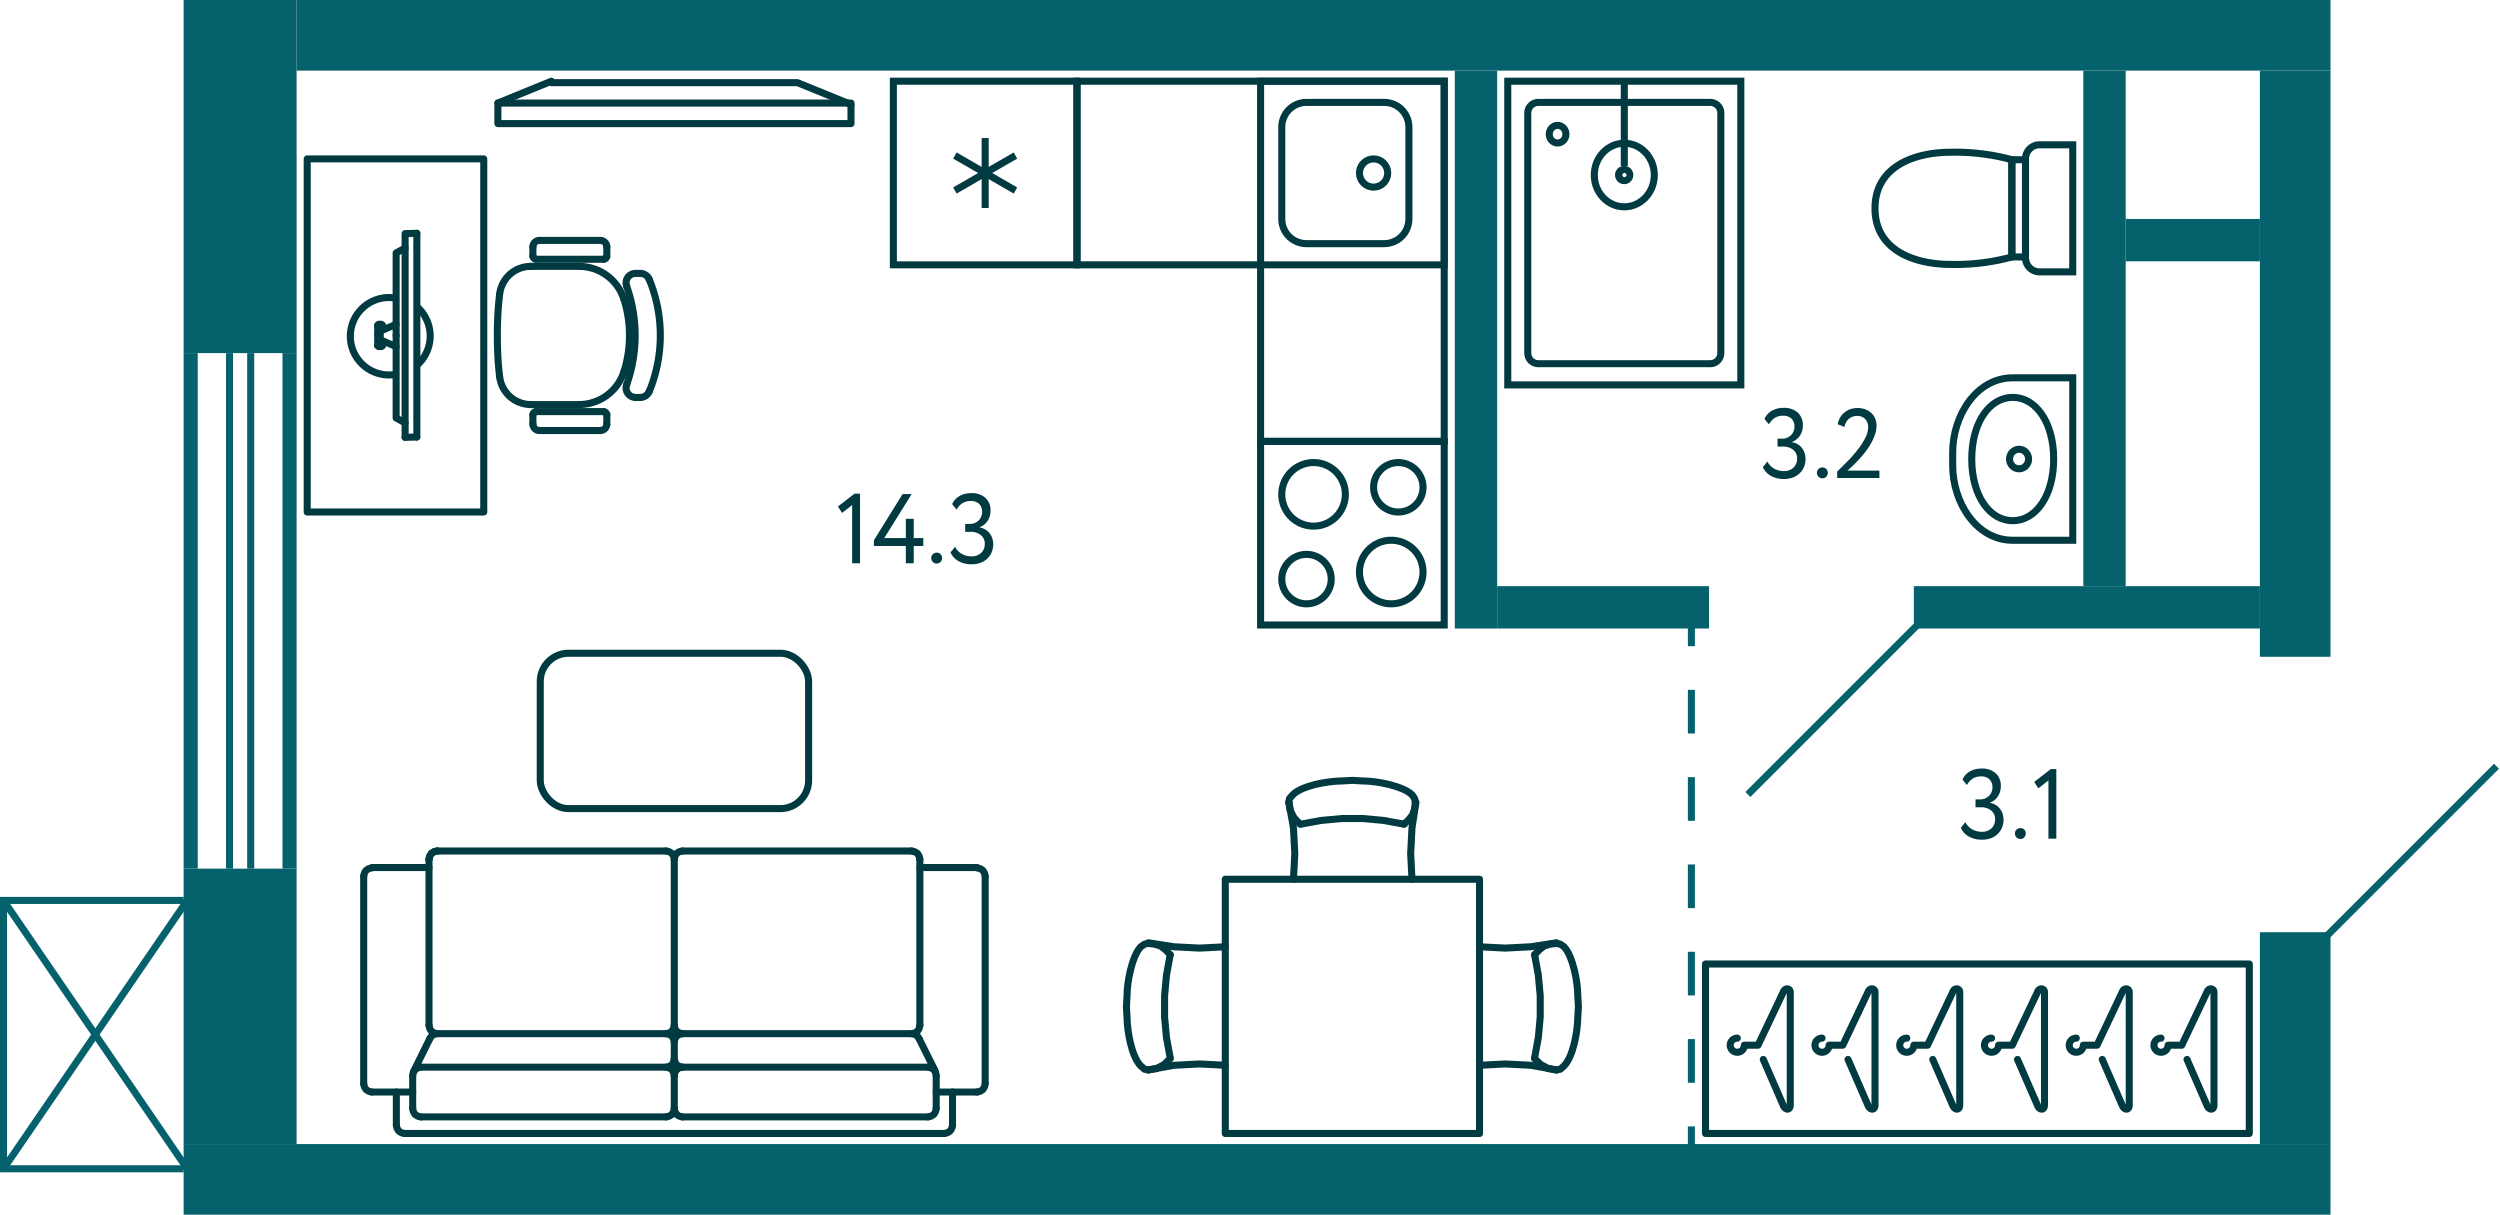 <svg xmlns="http://www.w3.org/2000/svg" width="354" height="172" viewBox="0 0 354 172">
  <title>2fl_14</title>
  <g id="Слой_2" data-name="Слой 2">
    <g id="_2fl_14" data-name="2fl_14">
      <g id="m">
        <g>
          <polyline points="120.5 17.5 70.5 17.5 70.5 14.591 120.5 14.591 120.5 17.5" fill="none" stroke="#023a42" stroke-linecap="round" stroke-linejoin="round"/>
          <line x1="78.076" y1="11.5" x2="70.5" y2="14.591" fill="none" stroke="#023a42" stroke-linecap="round" stroke-linejoin="round"/>
          <polyline points="78.076 11.704 112.924 11.704 120.5 14.795" fill="none" stroke="#023a42" stroke-linecap="round" stroke-linejoin="round"/>
        </g>
        <g>
          <g>
            <polyline points="68.5 72.5 68.5 22.5 43.5 22.5 43.5 72.5 68.5 72.5" fill="none" stroke="#023a42" stroke-linecap="round" stroke-linejoin="round"/>
            <g>
              <line x1="59.025" y1="61.881" x2="59.025" y2="33.036" fill="none" stroke="#023a42" stroke-linecap="round" stroke-linejoin="round"/>
              <polyline points="53.815 45.927 53.615 45.927 53.481 46.064" fill="none" stroke="#023a42" stroke-linecap="round" stroke-linejoin="round"/>
              <polyline points="53.815 45.927 54.017 45.927 54.15 46.064" fill="none" stroke="#023a42" stroke-linecap="round" stroke-linejoin="round"/>
              <polyline points="53.481 47.499 53.481 46.064 54.15 46.064 54.15 46.747" fill="none" stroke="#023a42" stroke-linecap="round" stroke-linejoin="round"/>
              <polyline points="53.815 47.499 53.815 46.884 56.093 45.927" fill="none" stroke="#023a42" stroke-linecap="round" stroke-linejoin="round"/>
              <polyline points="53.815 49.073 53.614 49.073 53.481 48.936" fill="none" stroke="#023a42" stroke-linecap="round" stroke-linejoin="round"/>
              <polyline points="53.815 49.073 54.016 49.073 54.15 48.936" fill="none" stroke="#023a42" stroke-linecap="round" stroke-linejoin="round"/>
              <polyline points="53.481 47.5 53.481 48.936 54.15 48.936 54.15 48.252" fill="none" stroke="#023a42" stroke-linecap="round" stroke-linejoin="round"/>
              <polyline points="53.815 47.5 53.815 48.116 56.093 49.073" fill="none" stroke="#023a42" stroke-linecap="round" stroke-linejoin="round"/>
              <polyline points="56.093 47.5 56.093 35.812 57.363 35.129" fill="none" stroke="#023a42" stroke-linecap="round" stroke-linejoin="round"/>
              <polyline points="56.093 47.5 56.093 59.189 57.363 59.872" fill="none" stroke="#023a42" stroke-linecap="round" stroke-linejoin="round"/>
              <line x1="59.025" y1="61.882" x2="57.363" y2="61.923" fill="none" stroke="#023a42" stroke-linecap="round" stroke-linejoin="round"/>
              <polyline points="59.025 33.037 57.363 33.078 57.363 61.923" fill="none" stroke="#023a42" stroke-linecap="round" stroke-linejoin="round"/>
            </g>
            <path d="M56.046,53.012a5.371,5.371,0,0,1-.947.083,5.483,5.483,0,1,1,.954-10.881" fill="none" stroke="#023a42" stroke-linejoin="round"/>
            <path d="M58.971,43.37a5.523,5.523,0,0,1,.009,8.4" fill="none" stroke="#023a42" stroke-linejoin="round"/>
          </g>
          <g>
            <line x1="75.169" y1="57.29" x2="81.975" y2="57.29" fill="none" stroke="#023a42" stroke-linecap="round" stroke-linejoin="round"/>
            <line x1="75.903" y1="58.285" x2="85.481" y2="58.285" fill="none" stroke="#023a42" stroke-linecap="round" stroke-linejoin="round"/>
            <line x1="85.034" y1="60.962" x2="76.349" y2="60.962" fill="none" stroke="#023a42" stroke-linecap="round" stroke-linejoin="round"/>
            <line x1="81.975" y1="37.71" x2="75.169" y2="37.71" fill="none" stroke="#023a42" stroke-linecap="round" stroke-linejoin="round"/>
            <line x1="75.903" y1="36.715" x2="85.481" y2="36.715" fill="none" stroke="#023a42" stroke-linecap="round" stroke-linejoin="round"/>
            <line x1="85.034" y1="34.038" x2="76.349" y2="34.038" fill="none" stroke="#023a42" stroke-linecap="round" stroke-linejoin="round"/>
            <path d="M88.357,42.4l-.149-.412a6.668,6.668,0,0,0-5.786-4.254l-.447-.012" fill="none" stroke="#023a42" stroke-linecap="round" stroke-linejoin="round"/>
            <path d="M89.983,38.716l-.194.012a1.338,1.338,0,0,0-1.112,1.578l.058.183" fill="none" stroke="#023a42" stroke-linecap="round" stroke-linejoin="round"/>
            <path d="M81.975,57.279l.447-.012a6.67,6.67,0,0,0,5.786-4.254l.149-.412" fill="none" stroke="#023a42" stroke-linecap="round" stroke-linejoin="round"/>
            <path d="M88.735,54.5l-.058.2a1.33,1.33,0,0,0,1.054,1.544l.207.023" fill="none" stroke="#023a42" stroke-linecap="round" stroke-linejoin="round"/>
            <path d="M88.723,54.5l.252-.755a20.715,20.715,0,0,0,0-12.49l-.252-.755" fill="none" stroke="#023a42" stroke-linecap="round" stroke-linejoin="round"/>
            <path d="M88.357,52.6l.206-.709a17.14,17.14,0,0,0,0-8.784l-.206-.709" fill="none" stroke="#023a42" stroke-linecap="round" stroke-linejoin="round"/>
            <path d="M91.908,39.54l-.08-.183a1.411,1.411,0,0,0-.951-.629l-.195-.012" fill="none" stroke="#023a42" stroke-linecap="round" stroke-linejoin="round"/>
            <path d="M91.92,55.46l.286-.72a20.9,20.9,0,0,0,0-14.48l-.286-.72" fill="none" stroke="#023a42" stroke-linecap="round" stroke-linejoin="round"/>
            <path d="M90.682,56.272l.195-.011a1.414,1.414,0,0,0,.951-.629l.08-.183" fill="none" stroke="#023a42" stroke-linecap="round" stroke-linejoin="round"/>
            <line x1="89.983" y1="56.284" x2="90.682" y2="56.284" fill="none" stroke="#023a42" stroke-linecap="round" stroke-linejoin="round"/>
            <line x1="90.682" y1="38.716" x2="89.983" y2="38.716" fill="none" stroke="#023a42" stroke-linecap="round" stroke-linejoin="round"/>
            <path d="M85.034,60.95l.172-.011a.934.934,0,0,0,.7-.7l.011-.172" fill="none" stroke="#023a42" stroke-linecap="round" stroke-linejoin="round"/>
            <line x1="85.928" y1="58.731" x2="85.928" y2="60.069" fill="none" stroke="#023a42" stroke-linecap="round" stroke-linejoin="round"/>
            <polyline points="85.916 58.731 85.905 58.617 85.859 58.514 85.79 58.422 85.698 58.354 85.595 58.308 85.481 58.297" fill="none" stroke="#023a42" stroke-linecap="round" stroke-linejoin="round"/>
            <path d="M85.916,34.931l-.011-.172a.934.934,0,0,0-.7-.7l-.172-.011" fill="none" stroke="#023a42" stroke-linecap="round" stroke-linejoin="round"/>
            <line x1="85.928" y1="36.269" x2="85.928" y2="34.931" fill="none" stroke="#023a42" stroke-linecap="round" stroke-linejoin="round"/>
            <polyline points="85.481 36.703 85.595 36.692 85.698 36.646 85.79 36.577 85.859 36.486 85.905 36.383 85.916 36.269" fill="none" stroke="#023a42" stroke-linecap="round" stroke-linejoin="round"/>
            <path d="M75.169,37.721l-.366.012a4.441,4.441,0,0,0-4,3.591l-.057.354" fill="none" stroke="#023a42" stroke-linecap="round" stroke-linejoin="round"/>
            <path d="M70.747,53.322l.057.354a4.441,4.441,0,0,0,4,3.591l.366.012" fill="none" stroke="#023a42" stroke-linecap="round" stroke-linejoin="round"/>
            <path d="M75.467,60.069l.012.172a.932.932,0,0,0,.7.7l.171.011" fill="none" stroke="#023a42" stroke-linecap="round" stroke-linejoin="round"/>
            <line x1="75.456" y1="60.069" x2="75.456" y2="58.731" fill="none" stroke="#023a42" stroke-linecap="round" stroke-linejoin="round"/>
            <polyline points="75.903 58.297 75.788 58.308 75.685 58.354 75.593 58.422 75.524 58.514 75.479 58.617 75.467 58.731" fill="none" stroke="#023a42" stroke-linecap="round" stroke-linejoin="round"/>
            <path d="M76.349,34.05l-.171.011a.932.932,0,0,0-.7.7l-.012.172" fill="none" stroke="#023a42" stroke-linecap="round" stroke-linejoin="round"/>
            <line x1="75.456" y1="34.931" x2="75.456" y2="36.269" fill="none" stroke="#023a42" stroke-linecap="round" stroke-linejoin="round"/>
            <polyline points="75.467 36.269 75.479 36.383 75.524 36.486 75.593 36.577 75.685 36.646 75.788 36.692 75.903 36.703" fill="none" stroke="#023a42" stroke-linecap="round" stroke-linejoin="round"/>
            <path d="M70.735,41.69l-.16,1.647a56.981,56.981,0,0,0,0,8.315l.16,1.658" fill="none" stroke="#023a42" stroke-linecap="round" stroke-linejoin="round"/>
          </g>
        </g>
        <g>
          <rect x="173.5" y="124.5" width="36" height="36" fill="none" stroke="#023a42" stroke-linecap="round" stroke-linejoin="round"/>
          <g>
            <polyline points="199.937 124.5 199.75 120.867 199.937 117.234 200.5 113.601" fill="none" stroke="#023a42" stroke-linecap="round" stroke-linejoin="round"/>
            <polyline points="182.5 113.601 183.156 117.234 183.344 120.867 183.156 124.5" fill="none" stroke="#023a42" stroke-linecap="round" stroke-linejoin="round"/>
            <path d="M182.5,113.6l.094-.531.469-.532c1.344-1.335,4.989-1.926,6.844-1.949l1.593-.089,1.5.089c1.8-.018,5.624.673,6.938,1.949l.375.532.093.531" fill="none" stroke="#023a42" stroke-linecap="round" stroke-linejoin="round"/>
            <polyline points="184.188 116.703 187.094 116.171 190 115.905 193 115.905 195.906 116.171 198.813 116.703" fill="none" stroke="#023a42" stroke-linecap="round" stroke-linejoin="round"/>
            <polyline points="200.406 113.601 200.313 114.487 200.031 115.373 199.469 116.082 198.813 116.703" fill="none" stroke="#023a42" stroke-linecap="round" stroke-linejoin="round"/>
            <polyline points="184.094 116.703 183.25 115.816 182.688 114.753 182.5 113.601" fill="none" stroke="#023a42" stroke-linecap="round" stroke-linejoin="round"/>
          </g>
          <g>
            <polyline points="173.5 134.063 169.867 134.25 166.234 134.063 162.601 133.5" fill="none" stroke="#023a42" stroke-linecap="round" stroke-linejoin="round"/>
            <polyline points="162.601 151.5 166.234 150.844 169.867 150.656 173.5 150.844" fill="none" stroke="#023a42" stroke-linecap="round" stroke-linejoin="round"/>
            <path d="M162.6,151.5l-.531-.094-.532-.469c-1.335-1.344-1.926-4.989-1.949-6.844L159.5,142.5l.089-1.5c-.018-1.8.673-5.624,1.949-6.938l.532-.375.531-.093" fill="none" stroke="#023a42" stroke-linecap="round" stroke-linejoin="round"/>
            <polyline points="165.703 149.812 165.171 146.906 164.905 144 164.905 141 165.171 138.094 165.703 135.187" fill="none" stroke="#023a42" stroke-linecap="round" stroke-linejoin="round"/>
            <polyline points="162.601 133.594 163.487 133.687 164.373 133.969 165.082 134.531 165.703 135.187" fill="none" stroke="#023a42" stroke-linecap="round" stroke-linejoin="round"/>
            <polyline points="165.703 149.906 164.816 150.75 163.753 151.312 162.601 151.5" fill="none" stroke="#023a42" stroke-linecap="round" stroke-linejoin="round"/>
          </g>
          <g>
            <polyline points="209.5 134.063 213.133 134.25 216.766 134.063 220.399 133.5" fill="none" stroke="#023a42" stroke-linecap="round" stroke-linejoin="round"/>
            <polyline points="220.399 151.5 216.766 150.844 213.133 150.656 209.5 150.844" fill="none" stroke="#023a42" stroke-linecap="round" stroke-linejoin="round"/>
            <path d="M220.4,151.5l.531-.094.532-.469c1.335-1.344,1.926-4.989,1.949-6.844l.089-1.593-.089-1.5c.018-1.8-.673-5.624-1.949-6.938l-.532-.375-.531-.093" fill="none" stroke="#023a42" stroke-linecap="round" stroke-linejoin="round"/>
            <polyline points="217.297 149.812 217.829 146.906 218.095 144 218.095 141 217.829 138.094 217.297 135.187" fill="none" stroke="#023a42" stroke-linecap="round" stroke-linejoin="round"/>
            <polyline points="220.399 133.594 219.513 133.687 218.627 133.969 217.918 134.531 217.297 135.187" fill="none" stroke="#023a42" stroke-linecap="round" stroke-linejoin="round"/>
            <polyline points="217.297 149.906 218.184 150.75 219.247 151.312 220.399 151.5" fill="none" stroke="#023a42" stroke-linecap="round" stroke-linejoin="round"/>
          </g>
        </g>
        <g>
          <rect x="241.5" y="136.5" width="77" height="24" fill="none" stroke="#023a42" stroke-linecap="round" stroke-linejoin="round"/>
          <path d="M309.681,150.021,312.5,156.5c.235.657.969.817,1,0v-16c0-.577-.757-.7-1,0l-3.562,7.5H307a1,1,0,1,1-1-1" fill="none" stroke="#023a42" stroke-linecap="round" stroke-linejoin="round"/>
          <path d="M297.681,150.021,300.5,156.5c.235.657.969.817,1,0v-16c0-.577-.757-.7-1,0l-3.562,7.5H295a1,1,0,1,1-1-1" fill="none" stroke="#023a42" stroke-linecap="round" stroke-linejoin="round"/>
          <path d="M285.681,150.021,288.5,156.5c.235.657.969.817,1,0v-16c0-.577-.757-.7-1,0l-3.562,7.5H283a1,1,0,1,1-1-1" fill="none" stroke="#023a42" stroke-linecap="round" stroke-linejoin="round"/>
          <path d="M273.681,150.021,276.5,156.5c.235.657.969.817,1,0v-16c0-.577-.757-.7-1,0l-3.562,7.5H271a1,1,0,1,1-1-1" fill="none" stroke="#023a42" stroke-linecap="round" stroke-linejoin="round"/>
          <path d="M261.681,150.021,264.5,156.5c.235.657.969.817,1,0v-16c0-.577-.757-.7-1,0l-3.562,7.5H259a1,1,0,1,1-1-1" fill="none" stroke="#023a42" stroke-linecap="round" stroke-linejoin="round"/>
          <path d="M249.681,150.021,252.5,156.5c.235.657.969.817,1,0v-16c0-.577-.757-.7-1,0l-3.562,7.5H247a1,1,0,1,1-1-1" fill="none" stroke="#023a42" stroke-linecap="round" stroke-linejoin="round"/>
        </g>
        <g>
          <line x1="61.904" y1="146.368" x2="94.32" y2="146.368" fill="none" stroke="#023a42" stroke-linecap="round" stroke-linejoin="round"/>
          <line x1="61.904" y1="120.5" x2="94.32" y2="120.5" fill="none" stroke="#023a42" stroke-linecap="round" stroke-linejoin="round"/>
          <line x1="57.28" y1="160.5" x2="133.72" y2="160.5" fill="none" stroke="#023a42" stroke-linecap="round" stroke-linejoin="round"/>
          <line x1="59.592" y1="158.153" x2="94.32" y2="158.153" fill="none" stroke="#023a42" stroke-linecap="round" stroke-linejoin="round"/>
          <line x1="59.592" y1="151.111" x2="94.32" y2="151.111" fill="none" stroke="#023a42" stroke-linecap="round" stroke-linejoin="round"/>
          <line x1="60.748" y1="145.194" x2="60.748" y2="121.674" fill="none" stroke="#023a42" stroke-linecap="round" stroke-linejoin="round"/>
          <line x1="51.5" y1="153.458" x2="51.5" y2="124.07" fill="none" stroke="#023a42" stroke-linecap="round" stroke-linejoin="round"/>
          <line x1="52.656" y1="122.847" x2="60.748" y2="122.847" fill="none" stroke="#023a42" stroke-linecap="round" stroke-linejoin="round"/>
          <polyline points="51.5 124.07 51.596 123.63 51.837 123.239 52.222 122.994 52.656 122.896" fill="none" stroke="#023a42" stroke-linecap="round" stroke-linejoin="round"/>
          <polyline points="60.748 121.674 60.844 121.234 61.085 120.843 61.47 120.598 61.904 120.5" fill="none" stroke="#023a42" stroke-linecap="round" stroke-linejoin="round"/>
          <polyline points="60.748 121.674 60.844 121.234 61.085 120.843 61.47 120.598 61.904 120.5" fill="none" stroke="#023a42" stroke-linecap="round" stroke-linejoin="round"/>
          <line x1="56.124" y1="159.326" x2="56.124" y2="154.632" fill="none" stroke="#023a42" stroke-linecap="round" stroke-linejoin="round"/>
          <line x1="58.436" y1="156.979" x2="58.436" y2="152.285" fill="none" stroke="#023a42" stroke-linecap="round" stroke-linejoin="round"/>
          <line x1="52.656" y1="154.632" x2="58.436" y2="154.632" fill="none" stroke="#023a42" stroke-linecap="round" stroke-linejoin="round"/>
          <polyline points="52.656 154.632 52.222 154.534 51.837 154.29 51.596 153.899 51.5 153.459" fill="none" stroke="#023a42" stroke-linecap="round" stroke-linejoin="round"/>
          <line x1="60.844" y1="147.102" x2="58.532" y2="151.796" fill="none" stroke="#023a42" stroke-linecap="round" stroke-linejoin="round"/>
          <polyline points="58.436 152.285 58.532 151.845 58.773 151.454 59.158 151.209 59.592 151.111" fill="none" stroke="#023a42" stroke-linecap="round" stroke-linejoin="round"/>
          <polyline points="60.844 147.102 61.085 146.71 61.47 146.466 61.904 146.368 61.47 146.27 61.085 146.026 60.844 145.635 60.748 145.194" fill="none" stroke="#023a42" stroke-linecap="round" stroke-linejoin="round"/>
          <polyline points="57.28 160.5 56.846 160.402 56.461 160.158 56.22 159.767 56.124 159.326" fill="none" stroke="#023a42" stroke-linecap="round" stroke-linejoin="round"/>
          <polyline points="59.592 158.153 59.158 158.055 58.773 157.811 58.532 157.419 58.436 156.979" fill="none" stroke="#023a42" stroke-linecap="round" stroke-linejoin="round"/>
          <line x1="139.5" y1="153.458" x2="139.5" y2="124.07" fill="none" stroke="#023a42" stroke-linecap="round" stroke-linejoin="round"/>
          <line x1="130.252" y1="145.194" x2="130.252" y2="121.674" fill="none" stroke="#023a42" stroke-linecap="round" stroke-linejoin="round"/>
          <line x1="95.476" y1="145.194" x2="95.476" y2="121.674" fill="none" stroke="#023a42" stroke-linecap="round" stroke-linejoin="round"/>
          <line x1="96.632" y1="120.5" x2="129.096" y2="120.5" fill="none" stroke="#023a42" stroke-linecap="round" stroke-linejoin="round"/>
          <polyline points="94.32 120.5 94.753 120.598 95.139 120.842 95.38 121.234 95.476 121.674 95.572 121.234 95.813 120.842 96.198 120.598 96.632 120.5" fill="none" stroke="#023a42" stroke-linecap="round" stroke-linejoin="round"/>
          <line x1="130.252" y1="122.847" x2="138.344" y2="122.847" fill="none" stroke="#023a42" stroke-linecap="round" stroke-linejoin="round"/>
          <polyline points="129.096 120.5 129.53 120.598 129.915 120.842 130.156 121.234 130.252 121.674" fill="none" stroke="#023a42" stroke-linecap="round" stroke-linejoin="round"/>
          <polyline points="138.344 122.896 138.778 122.994 139.163 123.238 139.404 123.63 139.5 124.07" fill="none" stroke="#023a42" stroke-linecap="round" stroke-linejoin="round"/>
          <line x1="96.632" y1="146.368" x2="129.096" y2="146.368" fill="none" stroke="#023a42" stroke-linecap="round" stroke-linejoin="round"/>
          <line x1="96.632" y1="151.111" x2="131.408" y2="151.111" fill="none" stroke="#023a42" stroke-linecap="round" stroke-linejoin="round"/>
          <line x1="96.632" y1="158.153" x2="131.408" y2="158.153" fill="none" stroke="#023a42" stroke-linecap="round" stroke-linejoin="round"/>
          <line x1="95.476" y1="156.979" x2="95.476" y2="152.285" fill="none" stroke="#023a42" stroke-linecap="round" stroke-linejoin="round"/>
          <line x1="95.476" y1="149.938" x2="95.476" y2="147.542" fill="none" stroke="#023a42" stroke-linecap="round" stroke-linejoin="round"/>
          <polyline points="95.476 149.938 95.38 150.378 95.139 150.769 94.753 151.014 94.32 151.111 94.753 151.209 95.139 151.454 95.38 151.845 95.476 152.285" fill="none" stroke="#023a42" stroke-linecap="round" stroke-linejoin="round"/>
          <polyline points="96.632 151.111 96.198 151.013 95.813 150.769 95.572 150.378 95.476 149.938" fill="none" stroke="#023a42" stroke-linecap="round" stroke-linejoin="round"/>
          <polyline points="95.476 152.285 95.572 151.845 95.813 151.454 96.198 151.209 96.632 151.111" fill="none" stroke="#023a42" stroke-linecap="round" stroke-linejoin="round"/>
          <polyline points="95.476 145.194 95.38 145.635 95.139 146.026 94.753 146.27 94.32 146.368" fill="none" stroke="#023a42" stroke-linecap="round" stroke-linejoin="round"/>
          <polyline points="96.632 146.368 96.198 146.27 95.813 146.026 95.572 145.635 95.476 145.194" fill="none" stroke="#023a42" stroke-linecap="round" stroke-linejoin="round"/>
          <polyline points="94.32 146.368 94.753 146.466 95.139 146.71 95.38 147.101 95.476 147.542 95.572 147.101 95.813 146.71 96.198 146.466 96.632 146.368" fill="none" stroke="#023a42" stroke-linecap="round" stroke-linejoin="round"/>
          <polyline points="95.476 156.979 95.38 157.419 95.139 157.81 94.753 158.055 94.32 158.153" fill="none" stroke="#023a42" stroke-linecap="round" stroke-linejoin="round"/>
          <polyline points="96.632 158.153 96.198 158.055 95.813 157.81 95.572 157.419 95.476 156.979" fill="none" stroke="#023a42" stroke-linecap="round" stroke-linejoin="round"/>
          <line x1="132.564" y1="156.979" x2="132.564" y2="152.285" fill="none" stroke="#023a42" stroke-linecap="round" stroke-linejoin="round"/>
          <line x1="134.876" y1="159.326" x2="134.876" y2="154.632" fill="none" stroke="#023a42" stroke-linecap="round" stroke-linejoin="round"/>
          <line x1="132.564" y1="154.632" x2="138.344" y2="154.632" fill="none" stroke="#023a42" stroke-linecap="round" stroke-linejoin="round"/>
          <polyline points="131.408 151.111 131.842 151.209 132.227 151.454 132.468 151.845 132.564 152.285" fill="none" stroke="#023a42" stroke-linecap="round" stroke-linejoin="round"/>
          <polyline points="130.252 145.194 130.156 145.635 129.915 146.026 129.53 146.27 129.096 146.368 129.53 146.466 129.915 146.71 130.156 147.102" fill="none" stroke="#023a42" stroke-linecap="round" stroke-linejoin="round"/>
          <line x1="130.156" y1="147.102" x2="132.42" y2="151.649" fill="none" stroke="#023a42" stroke-linecap="round" stroke-linejoin="round"/>
          <polyline points="139.5 153.458 139.404 153.899 139.163 154.29 138.777 154.534 138.344 154.632" fill="none" stroke="#023a42" stroke-linecap="round" stroke-linejoin="round"/>
          <polyline points="134.876 159.326 134.78 159.766 134.539 160.158 134.154 160.402 133.72 160.5" fill="none" stroke="#023a42" stroke-linecap="round" stroke-linejoin="round"/>
          <polyline points="132.564 156.979 132.468 157.419 132.227 157.81 131.842 158.055 131.408 158.153" fill="none" stroke="#023a42" stroke-linecap="round" stroke-linejoin="round"/>
        </g>
        <rect x="76.5" y="92.5" width="38" height="22" rx="4" fill="none" stroke="#023a42" stroke-linecap="round" stroke-linejoin="round"/>
      </g>
      <g id="sant">
        <g>
          <rect x="178.5" y="62.5" width="26" height="26" fill="none" stroke="#023a42" stroke-miterlimit="10"/>
          <path d="M185,79a3,3,0,1,1-3,3,3,3,0,0,1,3-3m0-1a4,4,0,1,0,4,4,4,4,0,0,0-4-4Z" fill="#023a42"/>
          <path d="M198,66a3,3,0,1,1-3,3,3,3,0,0,1,3-3m0-1a4,4,0,1,0,4,4,4,4,0,0,0-4-4Z" fill="#023a42"/>
          <path d="M186,66a4,4,0,1,1-4,4,4,4,0,0,1,4-4m0-1a5,5,0,1,0,5,5,5,5,0,0,0-5-5Z" fill="#023a42"/>
          <path d="M197,77a4,4,0,1,1-4,4,4,4,0,0,1,4-4m0-1a5,5,0,1,0,5,5,5,5,0,0,0-5-5Z" fill="#023a42"/>
        </g>
        <g>
          <rect x="178.5" y="11.5" width="26" height="26" transform="translate(167 216) rotate(-90)" fill="none" stroke="#023a42" stroke-miterlimit="10"/>
          <path d="M196,15a3,3,0,0,1,3,3V31a3,3,0,0,1-3,3H185a3,3,0,0,1-3-3V18a3,3,0,0,1,3-3h11m0-1H185a4,4,0,0,0-4,4V31a4,4,0,0,0,4,4h11a4,4,0,0,0,4-4V18a4,4,0,0,0-4-4Z" fill="#023a42"/>
          <circle cx="194.5" cy="24.5" r="2" fill="none" stroke="#023a42" stroke-miterlimit="10"/>
        </g>
        <g>
          <rect x="126.5" y="11.5" width="26" height="26" transform="translate(279 49) rotate(180)" fill="none" stroke="#023a42" stroke-miterlimit="10"/>
          <line x1="135.213" y1="22.025" x2="143.786" y2="26.975" fill="none" stroke="#023a42" stroke-miterlimit="10"/>
          <line x1="143.786" y1="22.025" x2="135.213" y2="26.975" fill="none" stroke="#023a42" stroke-miterlimit="10"/>
          <line x1="139.5" y1="29.45" x2="139.5" y2="19.55" fill="none" stroke="#023a42" stroke-miterlimit="10"/>
        </g>
        <polygon points="152.5 11.5 152.5 37.5 178.5 37.5 178.5 62.5 204.5 62.5 204.5 37.5 204.5 11.5 152.5 11.5" fill="none" stroke="#023a42" stroke-miterlimit="10" fill-rule="evenodd"/>
        <g>
          <path d="M293,54V76h-8c-4.941,0-8-5.231-8-10.077V64.077C277,59.231,280.059,54,285,54h8m1-1h-9c-5.4,0-9,5.538-9,11.077v1.846C276,71.462,279.6,77,285,77h9V53Z" fill="#023a42"/>
          <path d="M285,56.769c3.071,0,5.3,3.462,5.3,8.231s-2.229,8.231-5.3,8.231-5.3-3.462-5.3-8.231,2.229-8.231,5.3-8.231m0-1c-3.479,0-6.3,3.623-6.3,9.231s2.821,9.231,6.3,9.231,6.3-3.623,6.3-9.231-2.821-9.231-6.3-9.231Z" fill="#023a42"/>
          <ellipse cx="285.9" cy="65" rx="1.35" ry="1.385" fill="none" stroke="#023a42" stroke-miterlimit="10"/>
        </g>
        <g>
          <path d="M281.155,26.155h18a0,0,0,0,1,0,0v4.69a2,2,0,0,1-2,2h-14a2,2,0,0,1-2-2v-4.69A0,0,0,0,1,281.155,26.155Z" transform="translate(319.655 -260.655) rotate(90)" fill="none" stroke="#023a42" stroke-miterlimit="10"/>
          <rect x="278.962" y="28.534" width="13.765" height="1.931" transform="translate(315.345 -256.345) rotate(90)" fill="none" stroke="#023a42" stroke-miterlimit="10"/>
          <path d="M284.879,36.382V22.618a30.254,30.254,0,0,0-8.613-1.059c-5.383,0-10.766,2.117-10.766,7.941s5.383,7.941,10.766,7.941A30.254,30.254,0,0,0,284.879,36.382Z" fill="none" stroke="#023a42" stroke-miterlimit="10"/>
        </g>
        <g>
          <g>
            <path d="M246,12V54H214V12h32m1-1H213V55h34V11Z" fill="#023a42"/>
            <path d="M242.167,15a1,1,0,0,1,1,1V50a1,1,0,0,1-1,1H217.833a1,1,0,0,1-1-1V16a1,1,0,0,1,1-1h24.334m0-1H217.833a2,2,0,0,0-2,2V50a2.006,2.006,0,0,0,2,2h24.334a2.006,2.006,0,0,0,2-2V16a2,2,0,0,0-2-2Z" fill="#023a42"/>
            <path d="M230,24.492a.293.293,0,1,1-.275.293.284.284,0,0,1,.275-.293m0-1a1.293,1.293,0,1,0,1.275,1.293A1.284,1.284,0,0,0,230,23.492Z" fill="#023a42"/>
            <ellipse cx="220.556" cy="19" rx="1.181" ry="1.25" fill="none" stroke="#023a42" stroke-miterlimit="10"/>
            <ellipse cx="230" cy="24.785" rx="4.25" ry="4.5" fill="none" stroke="#023a42" stroke-miterlimit="10"/>
          </g>
          <line x1="230" y1="23.5" x2="230" y2="11.5" fill="none" stroke="#023a42" stroke-miterlimit="10"/>
        </g>
      </g>
      <g id="l">
        <line x1="247.5" y1="112.5" x2="271.5" y2="88.5" fill="none" stroke="#05626c" stroke-miterlimit="10"/>
        <g>
          <line x1="239.5" y1="162.5" x2="239.5" y2="159.5" fill="none" stroke="#05626c" stroke-miterlimit="10"/>
          <line x1="239.5" y1="153.318" x2="239.5" y2="94.591" fill="none" stroke="#05626c" stroke-miterlimit="10" stroke-dasharray="6.182 6.182"/>
          <line x1="239.5" y1="91.5" x2="239.5" y2="88.5" fill="none" stroke="#05626c" stroke-miterlimit="10"/>
        </g>
        <line x1="329.5" y1="132.5" x2="353.5" y2="108.5" fill="none" stroke="#05626c" stroke-miterlimit="10"/>
        <rect x="321" y="100" width="41" height="25" transform="translate(229 454) rotate(-90)" fill="none"/>
        <line x1="26.5" y1="127.5" x2="0.5" y2="165.5" fill="none" stroke="#05626c" stroke-miterlimit="10"/>
        <line x1="26.5" y1="165.5" x2="0.5" y2="127.5" fill="none" stroke="#05626c" stroke-miterlimit="10"/>
      </g>
      <g id="s">
        <rect x="42" width="288" height="10" fill="#05626c"/>
        <rect x="26" width="16" height="50" fill="#05626c"/>
        <rect x="26" y="123" width="16" height="39" fill="#05626c"/>
        <rect x="320" y="132" width="10" height="30" fill="#05626c"/>
        <rect x="320" y="10" width="10" height="83" fill="#05626c"/>
        <rect x="40" y="50" width="2" height="73" transform="translate(82 173) rotate(180)" fill="#05626c"/>
        <rect x="26" y="50" width="2" height="73" transform="translate(54 173) rotate(180)" fill="#05626c"/>
        <rect x="35" y="50" width="1" height="73" transform="translate(71 173) rotate(180)" fill="#05626c"/>
        <rect x="32" y="50" width="1" height="73" transform="translate(65 173) rotate(180)" fill="#05626c"/>
        <rect x="26" y="162" width="304" height="10" fill="#05626c"/>
        <rect x="206" y="10" width="6" height="79" fill="#05626c"/>
        <rect x="212" y="83" width="30" height="6" fill="#05626c"/>
        <rect x="271" y="83" width="49" height="6" fill="#05626c"/>
        <rect x="301" y="31" width="19" height="6" transform="translate(621 68) rotate(180)" fill="#05626c"/>
        <rect x="295" y="10" width="6" height="73" transform="translate(596 93) rotate(180)" fill="#05626c"/>
        <rect y="127" width="26" height="1" fill="#05626c"/>
        <rect y="128" width="1" height="38" transform="translate(1 294) rotate(180)" fill="#05626c"/>
        <rect x="1" y="165" width="25" height="1" transform="translate(27 331) rotate(180)" fill="#05626c"/>
      </g>
      <g id="t">
        <g>
          <g>
            <path d="M252.586,67.826a3.7,3.7,0,0,1-1.806-.428,2.632,2.632,0,0,1-1.161-1.252l.643-.8a2.417,2.417,0,0,0,.98,1.022,2.682,2.682,0,0,0,1.3.336,1.934,1.934,0,0,0,1.429-.5,1.712,1.712,0,0,0,.5-1.261,1.526,1.526,0,0,0-.56-1.252,2.217,2.217,0,0,0-1.442-.455h-.77v-1.12h.7a1.647,1.647,0,0,0,.63-.126,1.84,1.84,0,0,0,.547-.343,1.58,1.58,0,0,0,.377-.532,1.68,1.68,0,0,0,.141-.693,1.531,1.531,0,0,0-.421-1.141,1.607,1.607,0,0,0-1.176-.413,2.138,2.138,0,0,0-1.21.322,2.538,2.538,0,0,0-.806.9l-.63-.77a2.456,2.456,0,0,1,1.05-1.162,3.338,3.338,0,0,1,1.68-.406,2.837,2.837,0,0,1,1.967.658,2.319,2.319,0,0,1,.736,1.821,2.613,2.613,0,0,1-.386,1.414,2.414,2.414,0,0,1-1.141.937v.042a2.126,2.126,0,0,1,.812.287,2.189,2.189,0,0,1,.595.538,2.354,2.354,0,0,1,.372.715,2.687,2.687,0,0,1,.126.826,2.831,2.831,0,0,1-.239,1.183,2.64,2.64,0,0,1-.651.9,2.813,2.813,0,0,1-.973.567A3.652,3.652,0,0,1,252.586,67.826Z" fill="#023a42"/>
            <path d="M257.276,66.93a.73.73,0,0,1,.217-.511.764.764,0,0,1,.581-.231.691.691,0,0,1,.532.231.744.744,0,0,1,.21.511.817.817,0,0,1-.21.56.681.681,0,0,1-.532.239.752.752,0,0,1-.581-.239A.8.8,0,0,1,257.276,66.93Z" fill="#023a42"/>
            <path d="M260.146,66.775q.6-.585,1.358-1.35a20.3,20.3,0,0,0,1.428-1.6,11.229,11.229,0,0,0,1.134-1.7,3.483,3.483,0,0,0,.462-1.644,1.66,1.66,0,0,0-.4-1.122,1.5,1.5,0,0,0-1.2-.46,1.759,1.759,0,0,0-1.092.384,1.863,1.863,0,0,0-.658,1.183l-.952-.392a2.61,2.61,0,0,1,.343-.972,2.643,2.643,0,0,1,1.47-1.17,3.162,3.162,0,0,1,.987-.155,3.006,3.006,0,0,1,1.19.218,2.52,2.52,0,0,1,.84.568,2.219,2.219,0,0,1,.5.791,2.608,2.608,0,0,1,.161.9,4.015,4.015,0,0,1-.252,1.379,7.7,7.7,0,0,1-.644,1.344,10.917,10.917,0,0,1-.868,1.239q-.476.587-.938,1.071t-.84.833c-.252.234-.443.405-.574.519h4.522v1.049h-5.978Z" fill="#023a42"/>
          </g>
          <g>
            <path d="M280.623,118.9a3.715,3.715,0,0,1-1.807-.427,2.632,2.632,0,0,1-1.161-1.252l.643-.8a2.411,2.411,0,0,0,.98,1.022,2.683,2.683,0,0,0,1.3.336,1.933,1.933,0,0,0,1.428-.5,1.71,1.71,0,0,0,.5-1.26,1.524,1.524,0,0,0-.56-1.252,2.211,2.211,0,0,0-1.442-.455h-.77v-1.12h.7a1.647,1.647,0,0,0,.63-.126,1.83,1.83,0,0,0,.547-.344,1.593,1.593,0,0,0,.378-.531,1.7,1.7,0,0,0,.14-.694,1.523,1.523,0,0,0-.421-1.14,1.6,1.6,0,0,0-1.175-.414,2.139,2.139,0,0,0-1.211.322,2.547,2.547,0,0,0-.806.9l-.629-.769a2.44,2.44,0,0,1,1.049-1.162,3.332,3.332,0,0,1,1.681-.407,2.83,2.83,0,0,1,1.966.659,2.312,2.312,0,0,1,.736,1.82,2.613,2.613,0,0,1-.386,1.414,2.4,2.4,0,0,1-1.141.937v.042a2.11,2.11,0,0,1,.812.288,2.192,2.192,0,0,1,.6.538,2.369,2.369,0,0,1,.371.714,2.694,2.694,0,0,1,.126.827,2.827,2.827,0,0,1-.239,1.182,2.63,2.63,0,0,1-.651.9,2.813,2.813,0,0,1-.973.567A3.65,3.65,0,0,1,280.623,118.9Z" fill="#023a42"/>
            <path d="M285.313,118a.731.731,0,0,1,.216-.511.764.764,0,0,1,.581-.231.691.691,0,0,1,.532.231.747.747,0,0,1,.211.511.823.823,0,0,1-.211.561.68.68,0,0,1-.532.238.752.752,0,0,1-.581-.238A.8.8,0,0,1,285.313,118Z" fill="#023a42"/>
            <path d="M290.394,108.9h.784v9.856h-1.12v-8.246l-1.428,1.121-.588-.91Z" fill="#023a42"/>
          </g>
          <g>
            <path d="M121,69.9h.784v9.856h-1.12V71.512l-1.428,1.121-.588-.91Z" fill="#023a42"/>
            <path d="M128.265,77.309h-4.522v-.8l4.06-6.551h1.288l-3.878,6.229h3.052V73.459h1.12v2.729h1.358v1.121h-1.358v2.449h-1.12Z" fill="#023a42"/>
            <path d="M131.863,79a.732.732,0,0,1,.217-.511.761.761,0,0,1,.581-.231.689.689,0,0,1,.531.231A.743.743,0,0,1,133.4,79a.818.818,0,0,1-.211.561.678.678,0,0,1-.531.238.749.749,0,0,1-.581-.238A.805.805,0,0,1,131.863,79Z" fill="#023a42"/>
            <path d="M137.561,79.9a3.715,3.715,0,0,1-1.807-.427,2.632,2.632,0,0,1-1.161-1.252l.643-.8a2.411,2.411,0,0,0,.98,1.022,2.683,2.683,0,0,0,1.3.336,1.933,1.933,0,0,0,1.428-.5,1.71,1.71,0,0,0,.5-1.26,1.524,1.524,0,0,0-.56-1.252,2.211,2.211,0,0,0-1.442-.455h-.77v-1.12h.7a1.647,1.647,0,0,0,.63-.126,1.83,1.83,0,0,0,.547-.344,1.593,1.593,0,0,0,.378-.531,1.7,1.7,0,0,0,.14-.694,1.523,1.523,0,0,0-.421-1.14,1.6,1.6,0,0,0-1.175-.414,2.139,2.139,0,0,0-1.211.322,2.547,2.547,0,0,0-.806.9l-.629-.769a2.44,2.44,0,0,1,1.049-1.162,3.332,3.332,0,0,1,1.681-.407,2.83,2.83,0,0,1,1.966.659,2.312,2.312,0,0,1,.736,1.82,2.613,2.613,0,0,1-.386,1.414,2.4,2.4,0,0,1-1.141.937v.042a2.11,2.11,0,0,1,.812.288,2.192,2.192,0,0,1,.6.538,2.369,2.369,0,0,1,.371.714,2.694,2.694,0,0,1,.126.827,2.827,2.827,0,0,1-.239,1.182,2.63,2.63,0,0,1-.651.9,2.813,2.813,0,0,1-.973.567A3.65,3.65,0,0,1,137.561,79.9Z" fill="#023a42"/>
          </g>
        </g>
      </g>
    </g>
  </g>
</svg>
